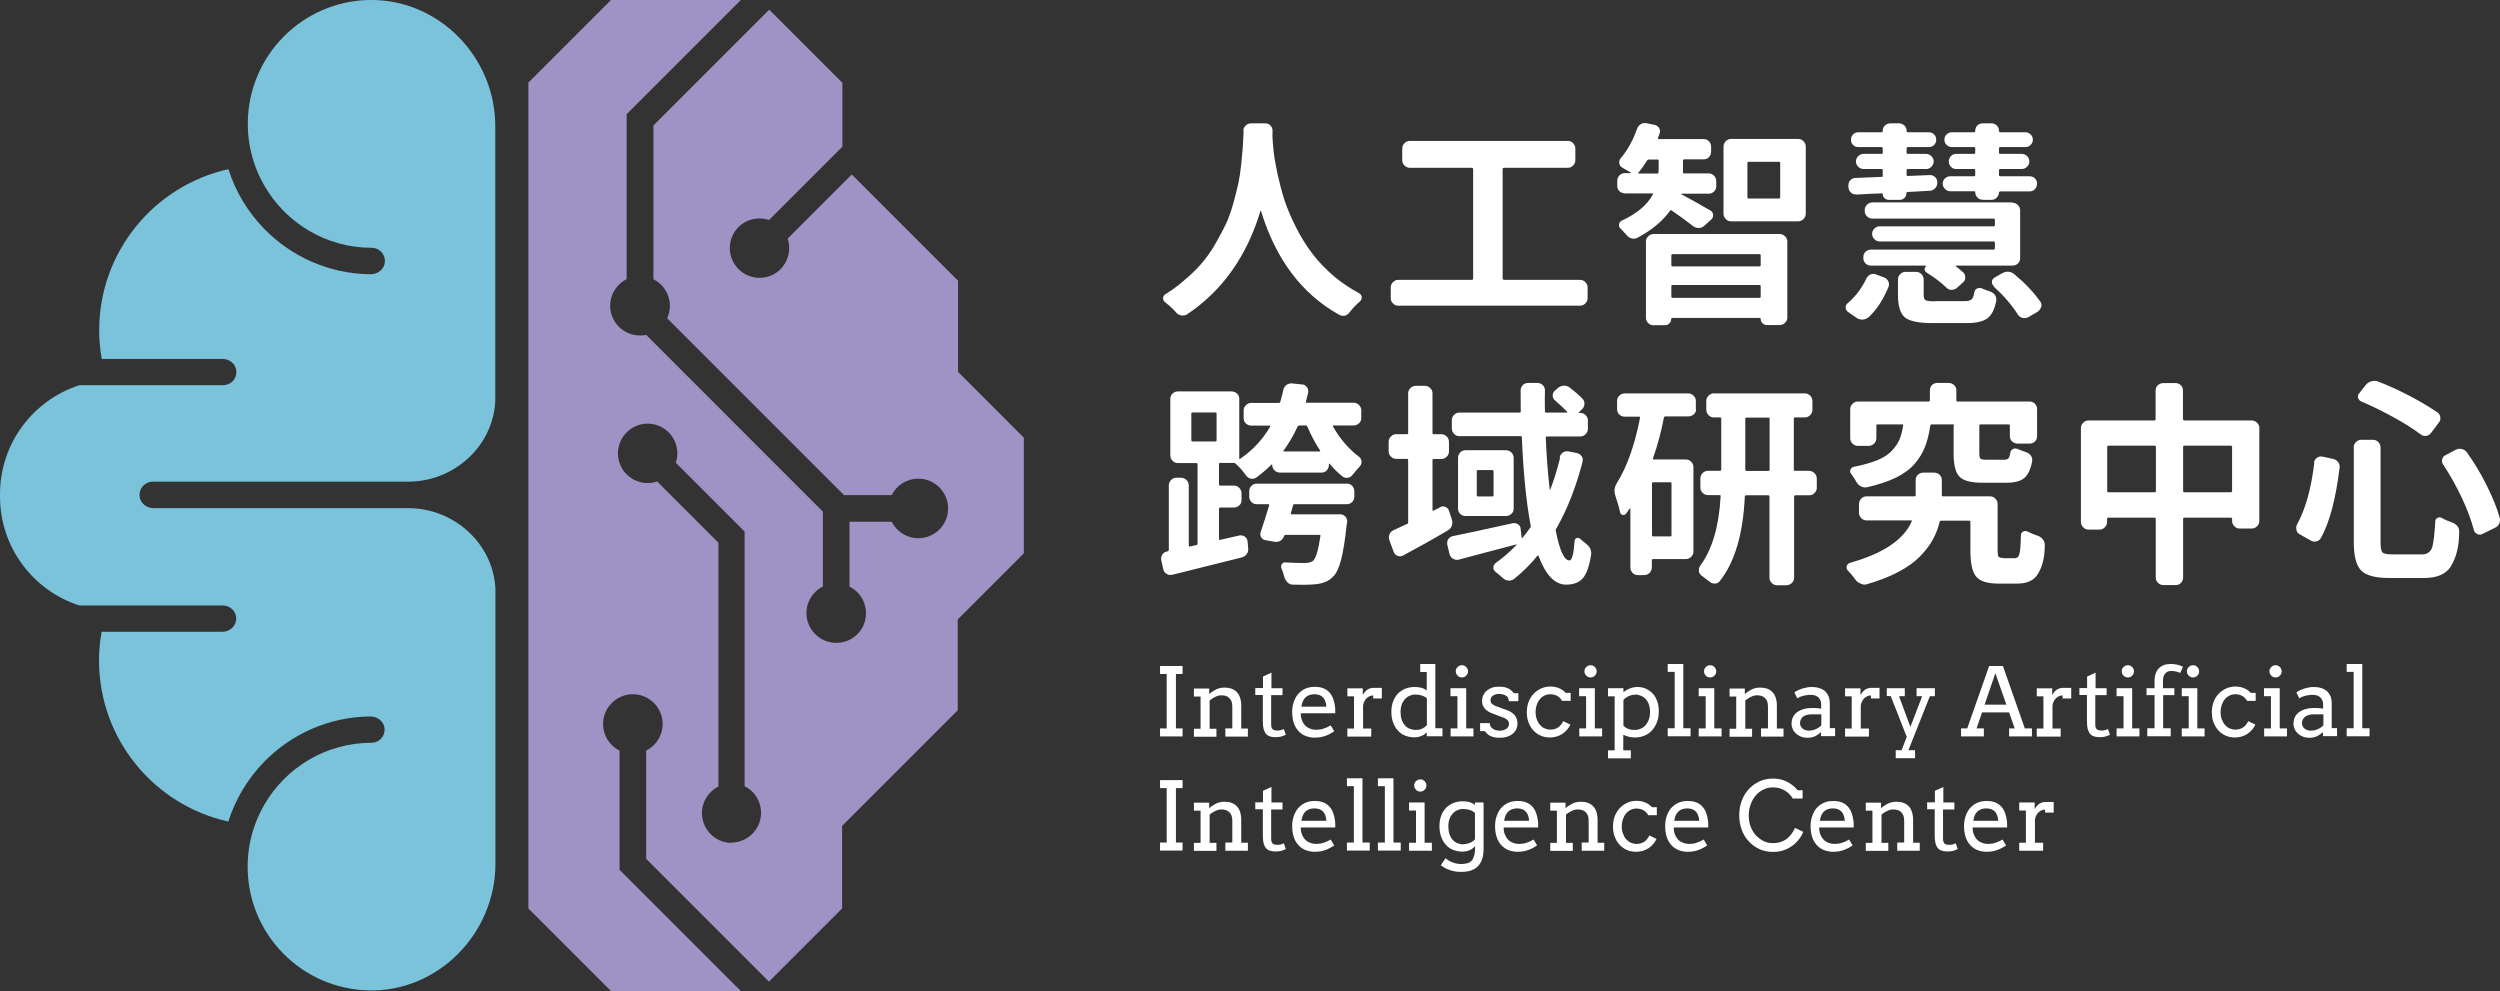 <?xml version="1.0" encoding="UTF-8"?>
<svg id="_圖層_2" data-name="圖層_2" xmlns="http://www.w3.org/2000/svg" viewBox="0 0 165.36 65.55">
  <rect x="0" y="0" width="165.36" height="65.55" fill="#333333" stroke="none"/>
  <defs>
    <style>
      .cls-1 {
        fill: #fff;
      }

      .cls-2 {
        fill: #9f92c5;
      }

      .cls-3 {
        fill: #7ac3db;
      }
    </style>
  </defs>
  <g id="_x31_920x1080">
    <g>
      <g>
        <g>
          <path class="cls-1" d="M82.24,8.65c0-.13.05-.24.15-.34.1-.1.22-.15.35-.15h.95c.14,0,.26.05.35.15.09.1.14.22.13.36,0,.11,0,.22-.01.32.02.35.05.72.09,1.08.04.37.13.85.25,1.44.13.59.28,1.16.45,1.7.18.55.43,1.14.75,1.78.32.64.68,1.23,1.09,1.77.41.54.91,1.07,1.52,1.58.49.4,1.02.75,1.58,1.05.12.07.18.16.18.29,0,.09-.04.18-.11.25-.26.22-.49.46-.68.71-.08.12-.19.2-.32.24-.05,0-.09.01-.14.01-.08,0-.16-.02-.24-.07-2.47-1.37-4.2-3.67-5.18-6.89,0,0,0-.01-.01-.01s-.01,0-.01.01c-.91,3.02-2.53,5.3-4.86,6.86-.09.06-.19.08-.28.08-.04,0-.07,0-.1-.01-.14-.02-.26-.08-.35-.2-.2-.22-.44-.45-.73-.67-.08-.07-.13-.15-.13-.25,0-.13.06-.23.17-.29.39-.24.76-.51,1.1-.8.48-.39.88-.78,1.23-1.17.34-.39.66-.83.94-1.32.28-.49.52-.93.71-1.33.19-.4.35-.86.5-1.39.14-.53.25-.96.33-1.31.07-.34.14-.77.19-1.26.05-.5.08-.86.1-1.08.01-.22.03-.54.05-.95,0-.07,0-.13.01-.2Z"/>
          <path class="cls-1" d="M99.4,18.44s.02.07.07.07h5.03c.14,0,.26.05.36.15.1.1.15.21.15.34v.73c0,.13-.05.24-.15.34-.1.1-.22.15-.36.15h-12.02c-.13,0-.24-.05-.34-.15-.1-.1-.15-.21-.15-.34v-.73c0-.13.05-.24.15-.34.1-.1.21-.15.34-.15h4.89s.07-.02.07-.07v-7.27s-.02-.07-.07-.07h-4.11c-.14,0-.26-.05-.36-.15-.1-.1-.15-.21-.15-.34v-.78c0-.14.05-.26.15-.36.1-.1.22-.15.36-.15h10.45c.13,0,.24.05.34.15s.15.22.15.36v.78c0,.13-.05.24-.15.34-.1.1-.21.15-.34.15h-4.25s-.07.02-.07.07v7.27Z"/>
          <path class="cls-1" d="M113.14,13.92c.1.07.16.16.17.29.01.13-.03.23-.12.31l-.47.42c-.1.09-.22.14-.36.14s-.27-.04-.38-.13c-.39-.31-.86-.65-1.41-1.03-.04-.03-.07-.02-.1.01-.5.7-1.22,1.29-2.15,1.79-.12.07-.25.08-.39.05-.14-.03-.26-.11-.35-.23-.13-.15-.26-.29-.39-.42-.08-.07-.12-.17-.1-.28.02-.11.07-.19.17-.24,1.01-.47,1.7-1.05,2.07-1.75.02-.04,0-.06-.03-.06h-1.82c-.14,0-.26-.05-.36-.14-.1-.09-.15-.21-.15-.35v-.34c0-.14.05-.26.15-.36.1-.1.22-.15.36-.15h.39s.02,0,.02-.01c0,0,0-.01,0-.01-.19-.11-.39-.23-.6-.35-.1-.06-.16-.15-.18-.27-.02-.13,0-.24.08-.33.46-.54.82-1.19,1.09-1.96.05-.13.13-.23.25-.31.08-.05.17-.07.27-.07.04,0,.07,0,.11.01l.53.11c.13.03.23.1.3.21.07.11.08.23.03.36-.04.11-.07.21-.11.31,0,.04,0,.06.04.06h2.99c.14,0,.26.05.35.15.09.1.14.22.14.36v.32c0,.14-.05.26-.14.36-.09.1-.21.15-.35.15h-1.3s-.07.02-.07.06v.81s0,.06.06.06h1.65c.13,0,.24.05.34.15s.15.22.15.36v.34c0,.14-.05.26-.15.35-.1.09-.21.14-.34.14h-1.8s-.02,0-.02.01c0,0,0,.02,0,.03.57.3,1.21.66,1.93,1.08ZM108.37,11.44s-.02.04.03.04h1.23s.07-.02.07-.06c0-.07.01-.15.01-.25v-.56s-.02-.06-.07-.06h-.59s-.08.02-.1.06c-.17.28-.36.55-.59.82ZM109.38,21.52c-.14,0-.26-.05-.36-.15-.1-.1-.15-.21-.15-.34v-5.06c0-.13.05-.24.15-.34.1-.1.22-.15.36-.15h8.33c.14,0,.26.05.36.15.1.1.15.21.15.34v5.04c0,.13-.05.24-.15.34-.1.1-.22.15-.36.15h-.84c-.11,0-.21-.04-.29-.12-.08-.08-.12-.17-.12-.29,0-.04-.02-.06-.06-.06h-5.8s-.06.02-.06.06c0,.12-.04.22-.12.3-.08.08-.18.12-.3.12h-.75ZM116.46,16.88s-.02-.07-.07-.07h-5.77s-.07.02-.07.07v.67s.02.07.07.07h5.77s.07-.02.07-.07v-.67ZM110.55,19.64s.02.06.07.06h5.77s.07-.02.07-.06v-.73s-.02-.06-.07-.06h-5.77s-.07.02-.07.06v.73ZM114,9.7c0-.14.05-.26.15-.36.1-.1.21-.15.34-.15h4.44c.14,0,.26.05.36.15.1.1.15.22.15.36v4.43c0,.14-.05.26-.15.36-.1.1-.22.15-.36.15h-4.44c-.13,0-.24-.05-.34-.15-.1-.1-.15-.22-.15-.36v-4.43ZM117.69,13.13s.06-.02.06-.06v-2.31s-.02-.06-.06-.06h-2.05s-.06.02-.06.06v2.31s.02.06.06.06h2.05Z"/>
          <path class="cls-1" d="M123.58,20.99c-.11.09-.24.14-.39.15-.15,0-.28-.04-.41-.13l-.55-.38c-.1-.07-.15-.17-.15-.29s.05-.22.14-.29c.5-.43.91-.96,1.22-1.61.06-.13.15-.22.27-.28.13-.06.25-.06.37-.01l.54.2c.13.05.22.13.28.26.06.13.06.25.01.37-.35.86-.8,1.53-1.34,2.03ZM122.78,12.86c-.14,0-.26-.03-.36-.13-.1-.09-.15-.21-.16-.35v-.11c0-.13.03-.25.13-.35.09-.1.21-.15.35-.15.54-.02,1.12-.04,1.73-.07.04,0,.06-.02.06-.07v-.39s-.02-.06-.06-.06h-1.2c-.14,0-.26-.05-.36-.15-.1-.1-.15-.21-.15-.35s.05-.25.15-.35c.1-.1.22-.15.36-.15h1.2s.06-.02.06-.06v-.32s-.02-.07-.06-.07h-1.55c-.14,0-.26-.05-.35-.14-.09-.09-.14-.21-.14-.35s.05-.26.14-.35.21-.14.35-.14h1.55s.06-.02.06-.07v-.03c0-.14.05-.26.15-.35.1-.09.22-.14.36-.14h.56c.14,0,.26.05.36.14.1.09.15.21.15.35v.03s.02.07.06.07h1.41c.14,0,.26.05.35.14.09.09.14.21.14.35s-.05.26-.14.35c-.09.09-.21.14-.35.14h-1.41s-.06.02-.06.07v.32s.02.06.06.06h1.24c.13,0,.24.05.34.15.1.1.15.21.15.35s-.05.25-.15.35c-.1.1-.21.15-.34.15h-1.24s-.06.02-.06.06v.34s.02.07.06.06l1.48-.06c.13,0,.24.03.34.13.1.09.15.21.15.35v.04c0,.14-.05.26-.15.36-.1.1-.22.15-.36.16l-1.47.08s-.06.02-.06.06c0,.13-.04.24-.13.33-.09.09-.2.13-.33.13h-.7c-.11,0-.21-.04-.29-.11-.08-.07-.12-.17-.12-.28,0-.04-.01-.05-.04-.04-.1,0-.36.01-.78.03-.41.02-.72.04-.93.05ZM133.11,13.41c.14,0,.26.05.36.15s.15.22.15.36v3.16c0,.14-.05.26-.15.35s-.22.14-.36.14h-3.73s-.02,0-.02.01c0,0,0,.02,0,.03.18.13.34.27.5.41.09.09.14.21.13.34,0,.14-.06.24-.16.33l-.4.36c-.1.08-.22.12-.36.12-.14,0-.25-.06-.34-.16-.37-.35-.81-.68-1.31-.99-.07-.05-.11-.11-.12-.2,0-.08.03-.15.09-.21v-.03s0-.01-.01-.01h-3.62c-.14,0-.26-.05-.36-.14s-.15-.21-.15-.35v-.08c0-.14.05-.26.15-.35.1-.09.22-.14.36-.14h8.12s.07-.02.07-.07v-.41s-.02-.06-.07-.06h-7.56c-.13,0-.24-.05-.34-.15-.1-.1-.15-.21-.15-.35s.05-.25.15-.35c.1-.1.21-.15.34-.15h7.56s.07-.02.07-.06v-.38s-.02-.07-.07-.07h-8.03c-.14,0-.26-.05-.36-.15-.1-.1-.15-.21-.15-.34v-.07c0-.14.05-.26.15-.36.1-.1.22-.15.36-.15h9.26ZM128.01,19.92h1.94c.21,0,.37-.04.45-.11.09-.07.15-.23.19-.48.02-.11.08-.19.17-.24.1-.05.2-.06.31-.02.17.07.35.14.56.21.14.05.25.13.33.24.08.12.1.24.08.38-.11.57-.31.95-.59,1.16-.28.2-.72.31-1.33.31h-2.32c-.9,0-1.51-.13-1.81-.38-.3-.26-.45-.75-.45-1.47v-1.03c0-.14.05-.26.15-.36.1-.1.22-.15.36-.15h.68c.14,0,.26.05.36.15.1.1.15.22.15.36v1.02c0,.19.04.3.13.35.09.05.3.07.64.07ZM131.14,13.21c-.14,0-.26-.05-.35-.15-.09-.1-.14-.21-.14-.34,0-.05-.02-.07-.07-.07h-1.59c-.13,0-.24-.05-.34-.15-.1-.1-.15-.21-.15-.34h0c0-.15.05-.27.15-.36.1-.09.21-.14.34-.14h1.59s.07-.02.07-.07v-.35s-.02-.06-.07-.06h-1.19c-.14,0-.26-.05-.35-.15-.09-.1-.14-.21-.14-.35s.05-.25.14-.35c.09-.1.21-.15.35-.15h1.19s.07-.02.07-.06v-.32s-.02-.07-.07-.07h-1.48c-.13,0-.24-.05-.34-.14-.1-.09-.15-.21-.15-.35s.05-.26.15-.35c.1-.09.21-.14.34-.14h1.48s.07-.02.07-.07v-.03c0-.14.05-.26.14-.35.09-.09.21-.14.35-.14h.59c.13,0,.24.05.34.14.1.09.15.21.15.35v.03s.02.07.07.07h1.68c.13,0,.24.05.34.14.1.09.15.21.15.35s-.05.26-.15.35c-.1.09-.21.14-.34.14h-1.68s-.07.02-.07.07v.32s.02.06.07.06h1.43c.14,0,.26.05.36.15.1.1.15.21.15.35s-.05.25-.15.35c-.1.1-.22.15-.36.15h-1.43s-.07.02-.07.06v.35s.02.07.07.07h1.96c.14,0,.26.05.35.14.09.09.14.21.14.35h0c0,.14-.05.26-.14.36-.09.1-.21.15-.35.15h-1.96s-.07.02-.07.07c0,.13-.05.24-.15.34s-.21.15-.34.15h-.59ZM131.88,18.92c-.08-.07-.13-.15-.13-.25,0-.14.06-.24.18-.31l.49-.28c.13-.07.26-.11.38-.11.16,0,.31.06.45.18.73.61,1.29,1.21,1.7,1.8.06.07.08.15.08.24,0,.05,0,.09-.03.13-.04.13-.12.23-.24.31l-.6.35c-.08.04-.16.06-.24.06-.05,0-.09,0-.14-.01-.13-.04-.23-.11-.31-.22-.39-.62-.93-1.25-1.61-1.87Z"/>
          <path class="cls-1" d="M90.04,27.65c0,.14-.05.26-.15.35-.1.09-.21.14-.34.14h-1.36s-.05.02-.03.06c.49.85,1.07,1.52,1.73,2.01.11.09.17.21.17.35,0,.1-.04.2-.11.28-.17.19-.33.37-.48.56-.08.11-.19.18-.32.2-.13.02-.25,0-.36-.09-.29-.23-.57-.51-.85-.84,0,0,0-.01-.02,0-.01,0-.02.01-.02.02v.06c0,.14-.05.26-.14.36-.09.1-.21.15-.35.15h-2.75c-.14,0-.26-.05-.36-.15-.1-.1-.15-.22-.15-.36h0s0-.03-.01-.03c0,0-.02,0-.03,0-.32.32-.66.61-1.02.87-.11.07-.23.1-.36.07-.13-.03-.23-.1-.31-.21-.24-.34-.48-.6-.71-.8-.03-.02-.06-.03-.1-.03h-.91s-.07.02-.07.06v1.38s.02.06.07.06h.91c.14,0,.26.05.36.15.1.1.15.22.15.36v.45c0,.14-.05.26-.15.35-.1.09-.22.14-.36.14h-.91s-.07.02-.07.07v2.03s.02.05.07.04l1.27-.29c.13-.03.25,0,.36.07.11.07.17.18.19.32l.04.45c.02.14-.01.27-.09.38-.08.12-.19.19-.33.23-.64.16-2.18.54-4.61,1.15-.05,0-.09.01-.13.01-.08,0-.17-.03-.25-.08-.11-.07-.18-.17-.21-.31l-.13-.59s-.01-.07-.01-.1c0-.09.03-.18.08-.27.07-.11.18-.18.32-.21h.04s.07-.05.07-.08v-4.28c0-.14.05-.26.15-.36.1-.1.21-.15.34-.15h.32c.14,0,.26.05.36.15.1.1.15.22.15.36v3.98s.02.07.06.06l.46-.1s.06-.04.06-.08v-5.28s-.02-.06-.07-.06h-1.24c-.13,0-.24-.05-.34-.15-.1-.1-.15-.22-.15-.36v-3.74c0-.14.05-.26.15-.35.1-.09.21-.14.34-.14h3.56c.14,0,.26.05.36.14.1.09.15.21.15.35v3.95s.01.05.04.03c.84-.57,1.51-1.29,2.01-2.15.02-.04,0-.06-.03-.06h-1.22c-.14,0-.26-.05-.36-.14-.1-.09-.15-.21-.15-.35v-.52c0-.13.05-.24.15-.34.1-.1.22-.15.36-.15h1.84s.06-.02.07-.06c.08-.28.15-.54.2-.78.03-.14.09-.25.2-.34.1-.07.21-.11.32-.11h.06l.67.07c.13,0,.23.07.31.17.08.11.11.23.09.36-.05.2-.1.41-.15.61,0,.05,0,.07.04.07h3.13c.13,0,.24.05.34.15.1.1.15.21.15.34v.52ZM78.87,27.28s-.07.02-.07.06v1.8s.02.06.07.06h1.54s.06-.02.06-.06v-1.8s-.02-.06-.06-.06h-1.54ZM83.12,33.35c-.14,0-.26-.05-.35-.15-.09-.1-.14-.21-.14-.34v-.38c0-.13.05-.24.14-.34.09-.1.21-.15.35-.15h5.97c.14,0,.26.05.35.15.09.1.14.21.14.34v.38c0,.13-.05.24-.14.34-.09.1-.21.15-.35.15h-3.48s-.07.02-.08.06l-.15.55s0,.06.06.06h3.21c.14,0,.25.05.34.15.09.1.13.22.12.36,0,.06-.02.1-.03.14-.11,1.05-.24,1.85-.38,2.38s-.32.9-.53,1.1c-.28.29-.68.46-1.22.5-.22.02-.5.03-.82.03-.19,0-.39,0-.61-.01-.14,0-.26-.05-.36-.15-.1-.1-.17-.22-.21-.36-.05-.19-.11-.37-.18-.55-.05-.1-.04-.2.01-.29.06-.09.13-.13.24-.12.47.03.89.04,1.27.04.25,0,.44-.05.56-.14.2-.2.36-.75.49-1.66,0-.04,0-.06-.06-.06h-2.26s-.07.02-.08.06h0c-.05.15-.13.26-.25.33-.12.07-.26.09-.41.06l-.57-.1c-.13-.02-.23-.08-.29-.2-.07-.11-.07-.23-.03-.35.18-.51.36-1.1.56-1.76,0-.05,0-.07-.06-.07h-.75ZM84.88,29.82s-.02.04.03.04h2.38s.06-.02.03-.06c-.31-.46-.59-.99-.85-1.59-.02-.05-.05-.07-.08-.07h-.46s-.08.02-.1.07c-.26.57-.57,1.1-.94,1.61Z"/>
          <path class="cls-1" d="M95.26,33.54c.11-.06.23-.06.35-.01.12.05.2.14.24.27l.18.56c.05.14.04.28,0,.41-.05.14-.14.24-.26.31-1.03.61-2.02,1.16-2.96,1.66-.11.07-.23.07-.36.03-.13-.05-.21-.13-.26-.25l-.29-.78c-.05-.13-.04-.26,0-.39.05-.13.14-.22.27-.28,0,0,.31-.15.91-.42.04-.02.06-.05.06-.08v-4.15s-.02-.07-.06-.07h-.74c-.13,0-.24-.05-.34-.15-.1-.1-.15-.21-.15-.34v-.63c0-.14.05-.26.15-.36.1-.1.21-.15.34-.15h.74s.06-.02.06-.06v-2.65c0-.13.05-.24.15-.34.1-.1.22-.15.36-.15h.59c.14,0,.26.05.36.15.1.1.15.21.15.34v2.65s.02.06.06.06h.52c.14,0,.26.05.36.15.1.1.15.22.15.36v.64c0,.13-.05.24-.15.34-.1.1-.22.15-.36.15h-.52s-.06.02-.06.07v3.31s.02.06.06.04l.48-.24ZM103.16,30.25c.04-.14.11-.25.22-.32.11-.07.24-.1.38-.07l.55.11c.13.03.23.1.31.21.07.11.09.23.06.36-.44,1.69-1.02,3.17-1.75,4.44-.03.04-.04.07-.03.11.26,1.32.56,1.98.91,1.98.17,0,.28-.43.34-1.3,0-.09.06-.15.14-.18.08-.03.16-.01.22.04.12.11.25.22.38.32.24.18.36.39.36.63,0,.04,0,.08-.01.13-.12.75-.3,1.26-.55,1.54-.24.28-.61.42-1.1.42-.75,0-1.36-.64-1.83-1.91-.02-.04-.04-.04-.06-.01-.47.58-.99,1.09-1.56,1.55-.12.08-.25.12-.38.1-.14-.01-.25-.07-.36-.17-.15-.14-.31-.27-.49-.41-.09-.08-.14-.18-.13-.3,0-.12.06-.21.16-.29.48-.34.93-.73,1.37-1.19,0,0,.01-.02,0-.03,0,0-.01,0-.02,0-2.33.61-3.6.95-3.81,1.01-.13.03-.25,0-.37-.06-.12-.07-.19-.17-.23-.3l-.15-.63s-.01-.07-.01-.11c0-.09.02-.18.07-.25.07-.11.18-.18.31-.21.63-.12,1.95-.41,3.95-.85.13-.03.25,0,.36.07.11.07.17.18.17.31l.07.57s0,.03.02.03.03,0,.03-.01c.2-.24.37-.47.52-.68.03-.03.04-.07.03-.11-.3-1.56-.49-3.53-.59-5.88,0-.04-.02-.06-.07-.06h-4.07c-.13,0-.24-.05-.34-.15-.1-.1-.15-.22-.15-.36v-.56c0-.13.05-.24.15-.34.1-.1.21-.15.34-.15h4.01s.06-.02.06-.06c0-.62-.01-1.09-.01-1.41,0-.13.05-.24.14-.34.09-.1.21-.15.35-.15h.63c.13,0,.24.05.34.14.1.09.15.21.15.35,0,.16-.01.32-.01.49,0,.3,0,.6.01.91,0,.05.02.07.07.07h1.38s.03,0,.03-.01v-.03c-.25-.26-.53-.52-.82-.77-.1-.08-.15-.19-.15-.32s.05-.24.15-.32l.2-.18c.11-.09.24-.14.38-.15.14,0,.28.03.4.13.33.25.61.49.84.73.09.09.14.21.13.35,0,.14-.06.26-.16.35l-.21.2s-.01.02,0,.03c0,0,.01.01.02.01h.07c.14,0,.26.05.36.15.1.1.15.21.15.34v.56c0,.14-.05.26-.15.36-.1.1-.22.15-.36.15h-2.21s-.07.02-.07.06c.06,1.33.15,2.49.27,3.48,0,0,0,.01.01.01s.01,0,.01-.01c.24-.61.46-1.31.66-2.12ZM96.44,30.29c0-.14.05-.26.14-.36.09-.1.21-.15.35-.15h2.68c.14,0,.26.05.36.15.1.1.15.22.15.36v3.35c0,.14-.05.26-.15.35-.1.09-.22.14-.36.14h-2.68c-.14,0-.26-.05-.35-.14-.09-.09-.14-.21-.14-.35v-3.35ZM98.72,32.84s.07-.02.07-.06v-1.62s-.02-.07-.07-.07h-.98s-.06.02-.06.07v1.62s.02.06.06.06h.98Z"/>
          <path class="cls-1" d="M112.19,27.05c0,.14-.05.26-.15.35-.1.09-.22.14-.36.14h-1.54s-.07.02-.08.07c-.18.94-.42,1.85-.73,2.72,0,.04,0,.06.06.06h2.11c.14,0,.26.05.36.15.1.1.15.22.15.36v5.59c0,.13-.05.24-.15.34-.1.1-.22.15-.36.15h-2.18s-.06.02-.06.07v.48c0,.14-.05.26-.15.36-.1.1-.22.15-.36.15h-.42c-.14,0-.26-.05-.35-.15-.09-.1-.14-.22-.14-.36v-3.88s0-.02-.01-.02c0,0-.02,0-.03,0-.08.12-.17.24-.25.35-.06.07-.13.1-.22.08-.09-.02-.15-.08-.17-.17-.08-.38-.19-.74-.31-1.09-.04-.11-.06-.22-.06-.34,0-.19.06-.36.17-.53.66-1.06,1.17-2.5,1.52-4.3,0-.05,0-.07-.06-.07h-.95c-.14,0-.26-.05-.36-.14-.1-.09-.15-.21-.15-.35v-.56c0-.13.05-.24.15-.34.1-.1.22-.15.36-.15h4.19c.14,0,.26.05.36.15.1.1.15.21.15.34v.56ZM110.5,35.48s.06-.02.06-.07v-3.45s-.02-.06-.06-.06h-1.17s-.06.02-.06.06v3.45s.02.07.06.07h1.17ZM119.68,31.15c.13,0,.24.05.34.15.1.1.15.22.15.36v.61c0,.13-.05.24-.15.34-.1.1-.21.15-.34.15h-.95s-.06.02-.06.07v5.39c0,.13-.05.24-.15.34-.1.1-.22.15-.36.15h-.63c-.13,0-.24-.05-.34-.15-.1-.1-.15-.21-.15-.34v-5.39s-.02-.07-.07-.07h-1.49s-.07.02-.07.07c-.11,2.47-.66,4.34-1.65,5.6-.08.11-.19.17-.33.17-.14,0-.25-.04-.36-.13-.17-.13-.34-.26-.5-.38-.11-.07-.18-.18-.2-.31v-.07c0-.1.03-.2.08-.28.8-1.07,1.25-2.61,1.36-4.61,0-.05,0-.07-.06-.07h-.77c-.14,0-.26-.05-.36-.15-.1-.1-.15-.21-.15-.34v-.61c0-.14.05-.26.15-.36.1-.1.22-.15.36-.15h.8s.07-.02.07-.06v-3.41s-.02-.06-.07-.06h-.43c-.13,0-.24-.05-.34-.15-.1-.1-.15-.22-.15-.36v-.59c0-.13.05-.24.15-.34.1-.1.21-.15.34-.15h6.02c.14,0,.26.05.36.15.1.1.15.21.15.34v.59c0,.14-.05.26-.15.36-.1.1-.22.15-.36.15h-.66s-.06.02-.06.06v3.41s.02.06.06.06h.95ZM115.44,31.09s.02.06.07.06h1.47s.07-.02.07-.06v-3.41s-.02-.06-.07-.06h-1.47s-.07.02-.07.06v3.41Z"/>
          <path class="cls-1" d="M132.5,36.92h.78c.14,0,.24-.09.29-.27.05-.18.09-.6.1-1.26,0-.1.06-.18.15-.23.09-.05.19-.05.29,0,.2.1.43.2.71.29.13.05.24.13.32.25.07.1.11.21.11.34,0,.88-.18,1.55-.53,2.03-.26.35-.68.53-1.27.53h-1.29c-.7,0-1.18-.15-1.44-.45-.26-.3-.39-.87-.39-1.71v-1.94s-.02-.06-.06-.06h-1.9s-.06.02-.07.06c-.1.42-.25.81-.45,1.18-.2.37-.48.74-.84,1.11-.36.37-.83.72-1.43,1.03-.59.32-1.29.59-2.09.82-.06.02-.12.03-.18.03-.07,0-.15-.02-.22-.06-.14-.05-.26-.13-.35-.25-.14-.2-.31-.41-.52-.63-.06-.06-.08-.12-.08-.2,0-.03,0-.06.01-.1.04-.1.11-.17.21-.2,2.21-.62,3.57-1.54,4.09-2.75.02-.04,0-.06-.04-.06h-2.96c-.13,0-.24-.05-.34-.15-.1-.1-.15-.22-.15-.36v-.57c0-.14.05-.26.15-.36.1-.1.21-.15.34-.15h3.2s.06-.02.06-.06v-1.02c0-.14.05-.26.15-.35.1-.09.22-.14.36-.14h.71c.14,0,.26.05.36.14.1.09.15.21.15.35v1.02s.02.06.06.06h3.14c.13,0,.24.05.34.15.1.1.15.22.15.36v3.06c0,.22.02.36.06.42.04.06.14.08.3.08ZM129.26,28.14s-.02-.07-.06-.07h-1.45s-.06.02-.07.07c-.08.55-.2,1.02-.35,1.41-.15.39-.38.77-.68,1.12-.31.36-.72.66-1.24.92-.52.25-1.16.47-1.92.64-.14.03-.27,0-.4-.06-.13-.07-.23-.16-.3-.29-.1-.19-.22-.37-.35-.54-.07-.08-.08-.18-.04-.28.04-.1.11-.16.21-.18.61-.12,1.13-.27,1.54-.43.41-.17.73-.37.96-.61.23-.24.41-.49.52-.75.11-.26.2-.58.25-.95,0-.05,0-.07-.06-.07h-1.65s-.06.02-.06.07v.84c0,.14-.05.26-.15.36-.1.1-.22.15-.36.15h-.73c-.13,0-.24-.05-.34-.15-.1-.1-.15-.22-.15-.36v-1.93c0-.13.05-.24.15-.34s.21-.15.34-.15h4.71s.07-.02.07-.07v-.67c0-.14.05-.26.14-.35.09-.09.21-.14.35-.14h.75c.14,0,.26.05.36.14.1.09.15.21.15.35v.67s.02.07.06.07h4.79c.14,0,.26.05.35.15.09.1.14.21.14.34v1.8c0,.14-.05.26-.14.35-.09.09-.21.14-.35.14h-.8c-.14,0-.26-.05-.36-.14-.1-.09-.15-.21-.15-.35v-.71s-.02-.07-.06-.07h-1.89s-.07.02-.07.07v1.84c0,.2.03.32.08.36.06.05.19.07.4.07h1.15c.13,0,.23-.03.29-.09.06-.06.1-.19.13-.38.02-.11.08-.19.18-.24.1-.05.2-.05.31,0,.17.07.35.14.56.21.14.05.25.13.32.24.07.12.1.24.07.38-.1.53-.28.9-.53,1.1-.25.2-.63.3-1.15.3h-1.61c-.75,0-1.26-.13-1.52-.41-.26-.27-.38-.77-.38-1.5v-1.89Z"/>
          <path class="cls-1" d="M144.4,27.74s.02.07.07.07h4.46c.14,0,.26.05.36.15.1.1.15.21.15.34v6.15c0,.14-.05.26-.15.36-.1.1-.22.15-.36.15h-.8c-.13,0-.24-.05-.34-.15-.1-.1-.15-.22-.15-.36v-.15s-.02-.06-.07-.06h-3.1s-.07.02-.07.06v3.91c0,.13-.05.24-.14.34-.09.1-.21.15-.35.15h-.81c-.14,0-.26-.05-.36-.15-.1-.1-.15-.21-.15-.34v-3.91s-.02-.06-.06-.06h-3.09s-.07.02-.07.06v.22c0,.14-.05.26-.15.36-.1.1-.21.15-.34.15h-.73c-.14,0-.26-.05-.36-.15-.1-.1-.15-.22-.15-.36v-6.22c0-.13.05-.24.15-.34.1-.1.22-.15.36-.15h4.37s.06-.02.06-.07v-1.91c0-.14.05-.26.15-.35.1-.09.22-.14.36-.14h.81c.14,0,.26.05.35.14.09.09.14.21.14.35v1.91ZM139.38,32.49s.02.07.07.07h3.09s.06-.02.06-.07v-2.95s-.02-.06-.06-.06h-3.09s-.07.02-.07.06v2.95ZM144.4,32.49s.02.07.07.07h3.1s.07-.02.07-.07v-2.95s-.02-.06-.07-.06h-3.1s-.07.02-.07.06v2.95Z"/>
          <path class="cls-1" d="M153.06,30.59c.02-.13.08-.24.19-.31.11-.08.23-.1.36-.08l.7.15c.14.03.25.1.34.21.08.11.12.24.1.38-.25,2.05-.66,3.6-1.23,4.64-.07.12-.17.2-.3.23-.14.03-.26.01-.38-.06l-.73-.41c-.12-.06-.2-.17-.22-.31,0-.04-.01-.08-.01-.13,0-.08.02-.16.07-.24.55-1,.93-2.36,1.13-4.08ZM155.68,29.6c0-.14.05-.26.15-.36.1-.1.22-.15.36-.15h.78c.13,0,.24.05.34.15.1.1.15.22.15.36v6.29c0,.34.04.56.13.65.09.09.3.13.64.13h1.97c.34,0,.57-.16.68-.48.08-.28.15-.85.2-1.72,0-.1.06-.18.15-.22.09-.05.19-.04.28.01.21.12.45.22.71.31.14.06.25.14.34.25.07.1.1.21.1.34,0,.96-.19,1.74-.57,2.33-.32.49-.9.74-1.75.74h-2.33c-.9,0-1.52-.17-1.84-.5-.32-.33-.48-.95-.48-1.85v-6.29ZM156.19,26.56c-.11-.05-.18-.13-.22-.24-.03-.12,0-.22.08-.31l.45-.57c.1-.11.22-.19.36-.22.06-.02.13-.03.18-.03.08,0,.16.01.24.04.68.26,1.38.58,2.11.96.7.37,1.3.73,1.82,1.08.11.07.18.18.2.31.02.14,0,.25-.09.36l-.53.71c-.07.1-.18.16-.31.18-.14.02-.26-.01-.37-.1-.48-.36-1.08-.74-1.77-1.12-.73-.4-1.44-.75-2.14-1.05ZM161.6,30.73c-.07-.11-.1-.23-.06-.36.03-.13.11-.22.23-.27l.66-.35c.13-.07.27-.08.4-.05.14.03.25.1.34.22.48.67.92,1.4,1.31,2.19.38.76.67,1.46.85,2.1.02.06.03.11.03.17,0,.07-.01.15-.04.24-.07.13-.16.23-.29.29l-.84.41c-.11.06-.22.06-.34,0-.11-.05-.19-.14-.22-.27-.16-.61-.41-1.29-.77-2.07-.38-.81-.8-1.56-1.26-2.25Z"/>
        </g>
        <g>
          <path class="cls-1" d="M76.73,44.05h1.49v.53h-.44v3.6h.44v.53h-1.49v-.53h.44v-3.6h-.44v-.53Z"/>
          <path class="cls-1" d="M81.06,48.18h.45v-1.45c0-.24-.06-.43-.19-.55-.12-.13-.3-.19-.53-.19-.13,0-.27.03-.4.1-.14.06-.26.14-.38.24v1.87h.45v.53h-1.49v-.53h.44v-2.13h-.44v-.53h1.01v.37h0c.07-.06.14-.12.22-.17.08-.05.16-.1.24-.14.08-.04.17-.07.26-.09.09-.02.19-.03.29-.03.17,0,.32.02.46.07.14.05.25.12.35.22s.17.22.22.37c.05.15.08.33.08.53v1.52h.44v.53h-1.49v-.53Z"/>
          <path class="cls-1" d="M84.08,45.52h.75v.46h-.75v1.84c0,.12,0,.23.03.3.03.08.07.13.14.16.06.03.14.04.22.04.09,0,.16,0,.23-.02.07-.02.14-.04.22-.08l.13.38c-.1.05-.2.09-.31.12-.11.03-.24.04-.38.04-.14,0-.26-.02-.36-.05-.1-.03-.19-.09-.26-.17s-.12-.19-.16-.32c-.03-.13-.05-.3-.05-.5v-1.75s-.5,0-.5,0v-.46h.51v-.76l.56-.26v1.03Z"/>
          <path class="cls-1" d="M86.04,47.19c0,.09,0,.17.02.25s.03.15.06.21c.08.2.2.36.36.46.17.1.36.16.57.16.17,0,.33-.02.48-.07.16-.05.32-.12.49-.22l.23.39c-.21.14-.42.25-.63.32-.21.07-.43.1-.66.1-.22,0-.41-.04-.6-.11-.18-.07-.34-.18-.47-.32-.13-.14-.24-.32-.31-.53-.07-.21-.11-.46-.11-.74,0-.23.03-.44.1-.64.06-.2.16-.38.28-.53.13-.15.28-.27.47-.36.19-.09.4-.13.65-.13s.44.04.6.11.29.17.39.29c.1.12.18.26.23.41.05.15.09.31.11.47.01.08.02.16.02.24,0,.08,0,.16,0,.23h-2.29ZM86.94,45.92c-.13,0-.25.02-.35.06-.1.04-.18.09-.25.16s-.13.16-.17.26c-.04.1-.07.22-.09.34h1.65c0-.12-.03-.23-.06-.33-.03-.1-.08-.19-.14-.26-.06-.07-.14-.13-.24-.17-.1-.04-.22-.06-.36-.06Z"/>
          <path class="cls-1" d="M91.41,46.2h-.58v-.2c-.07,0-.14.01-.21.04s-.14.06-.2.12c-.06.05-.12.12-.16.2-.05.08-.08.18-.1.29v1.54h.54v.53h-1.58v-.53h.44v-2.13s-.44,0-.44,0v-.53h1.02v.44c.04-.07.08-.13.12-.18.05-.06.1-.11.15-.15.06-.04.12-.07.19-.1.07-.02.14-.04.22-.04h.3c.09,0,.19,0,.28,0v.69Z"/>
          <path class="cls-1" d="M93.94,43.92h1v4.25h.47v.53h-1.04v-.26c-.1.1-.22.19-.36.24-.14.06-.29.09-.46.09-.22,0-.42-.04-.6-.11-.19-.07-.35-.18-.48-.33-.14-.14-.24-.32-.32-.53-.08-.21-.12-.45-.12-.72,0-.25.04-.47.11-.67.07-.2.18-.37.31-.52.14-.14.3-.25.49-.33.19-.08.4-.12.64-.12.15,0,.29.02.42.05.13.03.25.09.37.18v-1.22h-.43v-.53ZM93.63,48.28c.17,0,.31-.02.43-.08.11-.05.22-.13.32-.23v-1.78c-.1-.09-.22-.15-.35-.19-.13-.04-.27-.06-.41-.06s-.26.02-.38.08c-.12.05-.22.12-.31.22-.09.1-.16.21-.21.35-.05.14-.08.3-.08.48,0,.2.02.37.07.52.05.15.12.28.21.38.09.1.19.18.32.23s.26.08.4.08Z"/>
          <path class="cls-1" d="M95.94,45.52h1.04v2.66h.48v.53h-1.51v-.53h.45v-2.13h-.46v-.53ZM96.29,44.4c0-.05.01-.1.03-.15.02-.05.05-.09.09-.13.04-.04.08-.06.13-.09.05-.02.1-.03.16-.03s.1.01.15.03c.05.02.09.05.13.09.04.04.06.08.09.13.02.05.03.1.03.15s-.01.11-.03.16c-.02.05-.05.09-.09.13s-.08.07-.13.09c-.05.02-.1.03-.15.03s-.11-.01-.16-.03c-.05-.02-.09-.05-.13-.09s-.06-.08-.09-.13c-.02-.05-.03-.1-.03-.16Z"/>
          <path class="cls-1" d="M99.76,46.16c-.04-.06-.09-.11-.16-.15-.06-.04-.13-.07-.21-.08-.08-.02-.15-.03-.23-.03-.08,0-.16,0-.23.03-.07.02-.13.05-.18.08-.05.03-.09.08-.12.13-.03.05-.04.11-.04.17,0,.11.03.19.1.25s.17.12.32.17l.61.22c.26.09.45.21.57.36.12.15.18.33.18.54,0,.14-.03.27-.08.39-.06.12-.14.22-.24.3-.1.08-.23.15-.37.19-.15.05-.31.07-.49.07-.25,0-.45-.04-.61-.12-.16-.08-.28-.19-.36-.32h-.32v-.53h.64c0,.09.02.16.06.23.04.06.09.11.15.15.06.04.13.07.21.09.08.02.16.03.24.03s.16,0,.23-.03c.07-.02.14-.05.2-.09.06-.04.1-.08.13-.14.03-.05.05-.11.05-.18,0-.1-.03-.19-.1-.26-.07-.07-.18-.14-.34-.19l-.61-.23c-.25-.09-.43-.2-.55-.34-.12-.14-.18-.31-.18-.51,0-.14.03-.26.08-.37.05-.11.12-.21.22-.3.1-.08.21-.15.35-.2.14-.05.29-.07.47-.07.23,0,.42.03.57.1.15.06.29.17.41.33h.3v.53h-.63c0-.09-.02-.16-.06-.22Z"/>
          <path class="cls-1" d="M103.33,46.37c-.09-.15-.2-.27-.33-.34-.13-.07-.29-.11-.46-.11-.13,0-.26.03-.37.08-.12.06-.22.13-.31.24-.09.1-.16.23-.21.37-.05.15-.08.31-.08.49s.03.34.08.48c.05.14.12.27.21.37.09.1.19.18.31.23.12.05.24.08.37.08.2,0,.37-.05.51-.14.15-.1.26-.24.35-.42l.47.23c-.06.13-.14.25-.23.35-.09.1-.19.19-.31.27-.11.07-.24.13-.38.17-.14.04-.28.06-.43.06-.22,0-.43-.04-.61-.12-.19-.08-.35-.2-.49-.35-.14-.15-.24-.33-.32-.53-.08-.21-.11-.43-.11-.68s.04-.47.12-.68c.08-.21.19-.38.33-.53.14-.15.3-.26.49-.35.19-.08.39-.13.6-.13.2,0,.39.03.57.1.18.07.34.18.47.32h.32v.53h-.58Z"/>
          <path class="cls-1" d="M104.45,45.52h1.04v2.66h.48v.53h-1.51v-.53h.45v-2.13h-.46v-.53ZM104.8,44.4c0-.05.01-.1.03-.15.02-.05.05-.09.09-.13.04-.04.08-.06.13-.09.05-.02.1-.03.16-.03s.1.01.15.03c.05.02.09.05.13.09.04.04.06.08.09.13.02.05.03.1.03.15s-.01.11-.03.16c-.02.05-.05.09-.09.13s-.08.07-.13.09c-.05.02-.1.03-.15.03s-.11-.01-.16-.03c-.05-.02-.09-.05-.13-.09s-.06-.08-.09-.13c-.02-.05-.03-.1-.03-.16Z"/>
          <path class="cls-1" d="M106.37,45.52h1.01v.26c.14-.1.28-.19.44-.25.16-.06.32-.09.49-.09.21,0,.4.04.57.12.17.08.32.19.45.33.13.14.22.31.29.51.07.2.1.42.1.66,0,.26-.04.49-.12.7-.08.21-.19.39-.32.54-.14.15-.3.27-.49.35-.19.08-.4.13-.63.13-.16,0-.31-.02-.43-.05-.13-.03-.25-.08-.36-.13v1.03h.5v.53h-1.51v-.53h.44v-3.57h-.44v-.53ZM108.17,45.95c-.15,0-.29.03-.43.09-.14.06-.25.14-.36.25v1.72c.07.07.16.13.29.19.13.06.28.08.47.08.13,0,.26-.03.38-.08.12-.05.23-.13.32-.23.09-.1.17-.23.22-.38.06-.15.08-.32.08-.52,0-.18-.03-.34-.08-.48-.05-.14-.12-.26-.21-.35-.09-.1-.19-.17-.31-.22-.12-.05-.25-.08-.38-.08Z"/>
          <path class="cls-1" d="M110.31,43.92h1.03v4.25h.48v.53h-1.51v-.53h.46v-3.73h-.46v-.53Z"/>
          <path class="cls-1" d="M112.35,45.52h1.04v2.66h.48v.53h-1.51v-.53h.46v-2.13h-.46v-.53ZM112.71,44.4c0-.05.01-.1.03-.15.02-.05.05-.09.09-.13.04-.04.08-.06.13-.09.05-.02.1-.03.16-.03s.1.01.15.03c.05.02.09.05.13.09.04.04.06.08.09.13.02.05.03.1.03.15s-.01.11-.03.16c-.02.05-.05.09-.09.13s-.08.07-.13.09c-.05.02-.1.03-.15.03s-.11-.01-.16-.03c-.05-.02-.09-.05-.13-.09s-.06-.08-.09-.13c-.02-.05-.03-.1-.03-.16Z"/>
          <path class="cls-1" d="M116.49,48.18h.45v-1.45c0-.24-.06-.43-.19-.55-.12-.13-.3-.19-.53-.19-.13,0-.27.03-.4.1-.14.06-.26.14-.38.24v1.87h.45v.53h-1.49v-.53h.44v-2.13h-.44v-.53h1.01v.37h0c.07-.06.14-.12.22-.17.08-.05.16-.1.24-.14.08-.04.17-.07.26-.09.09-.02.19-.03.29-.03.17,0,.32.02.46.07.14.05.25.12.35.22s.17.22.22.37c.05.15.08.33.08.53v1.52h.44v.53h-1.49v-.53Z"/>
          <path class="cls-1" d="M120.47,48.41c-.12.11-.25.2-.4.28-.15.07-.31.11-.5.11-.16,0-.3-.02-.43-.07-.13-.05-.24-.12-.34-.2-.09-.09-.17-.18-.22-.3-.05-.11-.08-.23-.08-.36,0-.14.02-.25.06-.36.04-.1.09-.2.16-.27.07-.08.14-.14.23-.19.09-.05.18-.09.28-.13.1-.03.2-.05.3-.07.1-.01.2-.02.29-.02.15,0,.27,0,.37.01.1,0,.19.02.27.04v-.26c0-.11-.01-.21-.05-.29-.03-.08-.08-.15-.14-.21-.06-.05-.13-.09-.21-.12-.08-.03-.18-.04-.28-.04-.1,0-.19,0-.28.02-.09.01-.17.03-.25.05-.08.02-.15.05-.21.07-.06.03-.12.06-.16.09l-.19-.4c.08-.05.16-.09.25-.14.09-.04.19-.08.28-.11.1-.03.2-.05.3-.07.1-.02.21-.03.31-.03.18,0,.35.02.5.07.15.04.27.11.38.2.1.09.18.21.24.35.06.14.08.31.08.51v1.59s.35,0,.35,0v.53h-.93v-.3ZM119.69,48.32c.08,0,.15,0,.23-.03.08-.02.15-.04.22-.08.07-.03.13-.07.19-.11.06-.04.11-.09.14-.13v-.72s-.66,0-.66,0c-.11,0-.21.01-.3.04-.09.02-.17.06-.24.11-.07.05-.12.11-.15.18-.04.07-.06.15-.06.24,0,.08.02.16.05.22.03.06.07.11.13.16.06.04.12.07.2.1.08.02.16.03.26.03Z"/>
          <path class="cls-1" d="M124.33,46.2h-.58v-.2c-.07,0-.14.01-.21.04s-.14.06-.2.12c-.06.05-.12.12-.16.2-.05.08-.08.18-.1.29v1.54h.54v.53h-1.58v-.53h.44v-2.13s-.44,0-.44,0v-.53h1.02v.44c.04-.07.08-.13.12-.18.05-.06.1-.11.15-.15.06-.04.12-.07.19-.1.07-.02.14-.04.22-.04h.3c.09,0,.19,0,.28,0v.69Z"/>
          <path class="cls-1" d="M124.78,45.52h1.21v.53h-.38l.75,2.03.78-2.03h-.37v-.53h1.21v.53h-.33l-1.42,3.57h.44v.53h-1.28v-.53h.39l.34-.88-1.06-2.7h-.26v-.53Z"/>
          <path class="cls-1" d="M132.87,48.18h.39l-.37-1.06h-1.79l-.36,1.06h.48v.53h-1.51v-.53h.41l1.45-4.13h.91l1.45,4.13h.47v.53h-1.51v-.53ZM131.27,46.61h1.44l-.73-2.08-.71,2.08Z"/>
          <path class="cls-1" d="M137.01,46.2h-.58v-.2c-.07,0-.14.01-.21.04s-.14.06-.2.12c-.06.05-.12.12-.16.2-.05.08-.08.18-.1.29v1.54h.54v.53h-1.58v-.53h.44v-2.13s-.44,0-.44,0v-.53h1.02v.44c.04-.07.08-.13.12-.18.05-.06.1-.11.15-.15.06-.04.12-.07.19-.1.07-.02.14-.04.22-.04h.3c.09,0,.19,0,.28,0v.69Z"/>
          <path class="cls-1" d="M138.59,45.52h.75v.46h-.75v1.84c0,.12,0,.23.03.3.03.08.07.13.14.16.06.03.14.04.22.04.09,0,.16,0,.23-.02.07-.02.14-.04.22-.08l.13.38c-.1.05-.2.09-.31.12-.11.03-.24.04-.38.04-.14,0-.26-.02-.36-.05-.1-.03-.19-.09-.26-.17s-.12-.19-.16-.32c-.03-.13-.05-.3-.05-.5v-1.75s-.5,0-.5,0v-.46h.51v-.76l.56-.26v1.03Z"/>
          <path class="cls-1" d="M139.99,45.52h1.04v2.66h.48v.53h-1.51v-.53h.46v-2.13h-.46v-.53ZM140.34,44.4c0-.05.01-.1.03-.15.02-.05.05-.09.09-.13.04-.04.08-.06.13-.09.05-.02.1-.03.16-.03s.1.01.15.03c.05.02.09.05.13.09.04.04.06.08.09.13.02.05.03.1.03.15s-.01.11-.03.16c-.02.05-.05.09-.09.13s-.08.07-.13.09c-.05.02-.1.03-.15.03s-.11-.01-.16-.03c-.05-.02-.09-.05-.13-.09s-.06-.08-.09-.13c-.02-.05-.03-.1-.03-.16Z"/>
          <path class="cls-1" d="M143.08,45.52h.74v.46h-.74v2.19h.5v.53h-1.55v-.53h.48v-2.19h-.53v-.46h.53v-.5c0-.18.03-.35.08-.48.05-.14.12-.25.21-.34s.2-.16.33-.21c.13-.05.27-.07.42-.07.11,0,.21,0,.29.02.09.01.16.02.23.04s.13.04.18.06c.05.02.1.04.14.06l-.18.41c-.07-.03-.15-.06-.26-.09-.11-.02-.22-.04-.33-.04-.17,0-.3.05-.4.16-.1.11-.15.26-.15.47v.52Z"/>
          <path class="cls-1" d="M144.3,45.52h1.04v2.66h.48v.53h-1.51v-.53h.46v-2.13h-.46v-.53ZM144.65,44.4c0-.05.01-.1.03-.15.02-.05.05-.09.09-.13.04-.04.08-.06.13-.09.05-.02.1-.03.16-.03s.1.01.15.03c.05.02.09.05.13.09.04.04.06.08.09.13.02.05.03.1.03.15s-.01.11-.03.16c-.02.05-.05.09-.09.13s-.08.07-.13.09c-.05.02-.1.03-.15.03s-.11-.01-.16-.03c-.05-.02-.09-.05-.13-.09s-.06-.08-.09-.13c-.02-.05-.03-.1-.03-.16Z"/>
          <path class="cls-1" d="M148.64,46.37c-.09-.15-.2-.27-.33-.34-.13-.07-.29-.11-.46-.11-.13,0-.26.03-.37.08-.12.06-.22.13-.31.24-.09.1-.16.23-.21.37-.05.15-.08.31-.08.49s.02.34.08.48c.05.14.12.27.21.37.09.1.19.18.31.23.12.05.24.08.37.08.2,0,.37-.05.51-.14.15-.1.26-.24.35-.42l.47.23c-.06.13-.14.25-.23.35-.09.1-.19.19-.31.27-.11.07-.24.13-.38.17-.14.04-.28.06-.43.06-.22,0-.43-.04-.61-.12-.19-.08-.35-.2-.49-.35-.14-.15-.24-.33-.32-.53-.08-.21-.11-.43-.11-.68s.04-.47.12-.68.19-.38.33-.53c.14-.15.3-.26.49-.35.19-.08.39-.13.6-.13.2,0,.39.03.57.1.18.07.34.18.47.32h.32v.53h-.58Z"/>
          <path class="cls-1" d="M149.75,45.52h1.04v2.66h.48v.53h-1.51v-.53h.45v-2.13h-.46v-.53ZM150.11,44.4c0-.05.01-.1.03-.15.02-.05.05-.09.09-.13.04-.04.08-.06.13-.09.05-.02.1-.03.16-.03s.1.01.15.03c.05.02.09.05.13.09.04.04.06.08.09.13.02.05.03.1.03.15s-.01.11-.03.16c-.02.05-.05.09-.09.13s-.08.07-.13.09c-.05.02-.1.03-.15.03s-.11-.01-.16-.03c-.05-.02-.09-.05-.13-.09s-.06-.08-.09-.13c-.02-.05-.03-.1-.03-.16Z"/>
          <path class="cls-1" d="M153.67,48.41c-.12.11-.25.2-.4.28-.15.07-.31.11-.5.11-.16,0-.3-.02-.43-.07-.13-.05-.24-.12-.34-.2-.09-.09-.17-.18-.22-.3-.05-.11-.08-.23-.08-.36,0-.14.02-.25.06-.36.04-.1.09-.2.16-.27.07-.08.14-.14.23-.19.09-.05.18-.09.28-.13.1-.03.2-.05.3-.07.1-.01.2-.02.29-.02.15,0,.27,0,.37.01.1,0,.19.02.27.04v-.26c0-.11-.01-.21-.05-.29-.03-.08-.08-.15-.14-.21-.06-.05-.13-.09-.21-.12-.08-.03-.18-.04-.28-.04-.1,0-.19,0-.28.02-.09.01-.17.03-.25.05-.08.02-.15.05-.21.07-.06.03-.12.06-.16.09l-.19-.4c.08-.05.16-.09.25-.14.09-.04.18-.08.28-.11s.2-.05.3-.07c.1-.02.21-.03.31-.03.18,0,.35.02.5.07.15.04.27.11.38.2.1.09.18.21.24.35.06.14.08.31.08.51v1.59s.35,0,.35,0v.53h-.93v-.3ZM152.9,48.32c.08,0,.15,0,.23-.03.08-.02.15-.04.22-.08.07-.03.13-.07.19-.11.06-.04.11-.09.14-.13v-.72s-.66,0-.66,0c-.11,0-.21.01-.3.04-.09.02-.17.06-.24.11-.07.05-.12.11-.16.18-.04.07-.06.15-.06.24,0,.08.02.16.05.22.03.06.07.11.13.16.06.04.12.07.2.1s.16.03.26.03Z"/>
          <path class="cls-1" d="M155.22,43.92h1.03v4.25h.48v.53h-1.51v-.53h.46v-3.73h-.46v-.53Z"/>
          <path class="cls-1" d="M76.73,51.6h1.49v.53h-.44v3.6h.44v.53h-1.49v-.53h.44v-3.6h-.44v-.53Z"/>
          <path class="cls-1" d="M81.06,55.73h.45v-1.45c0-.24-.06-.43-.19-.55-.12-.13-.3-.19-.53-.19-.13,0-.27.03-.4.1-.14.06-.26.14-.38.24v1.87h.45v.53h-1.49v-.53h.44v-2.13h-.44v-.53h1.01v.37h0c.07-.06.14-.12.22-.17.08-.05.16-.1.24-.14s.17-.07.26-.09c.09-.02.19-.03.29-.03.17,0,.32.02.46.07.14.05.25.12.35.22s.17.22.22.37c.05.15.08.33.08.53v1.52h.44v.53h-1.49v-.53Z"/>
          <path class="cls-1" d="M84.08,53.08h.75v.46h-.75v1.84c0,.12,0,.23.03.3.03.08.07.13.14.16.06.03.14.04.22.04.09,0,.16,0,.23-.02.07-.02.14-.04.22-.08l.13.38c-.1.05-.2.09-.31.12-.11.03-.24.04-.38.04-.14,0-.26-.02-.36-.05-.1-.03-.19-.09-.26-.17-.07-.08-.12-.19-.16-.32-.03-.13-.05-.3-.05-.5v-1.75s-.5,0-.5,0v-.46h.51v-.76l.56-.26v1.03Z"/>
          <path class="cls-1" d="M86.04,54.74c0,.09,0,.17.02.25.01.07.03.15.06.21.08.2.2.36.36.46.17.1.36.16.57.16.17,0,.33-.02.48-.07.16-.05.32-.12.49-.22l.23.39c-.21.14-.42.25-.63.32-.21.07-.43.1-.66.1-.22,0-.41-.04-.6-.11-.18-.07-.34-.18-.47-.32-.13-.14-.24-.32-.31-.53-.07-.21-.11-.46-.11-.74,0-.23.03-.44.1-.64.06-.2.16-.38.28-.53.13-.15.28-.27.47-.36.19-.09.4-.13.65-.13s.44.04.6.11c.16.07.29.17.39.29.1.12.18.26.23.41.05.15.09.31.11.47.01.08.02.16.02.24,0,.08,0,.16,0,.23h-2.29ZM86.94,53.47c-.13,0-.25.02-.35.06-.1.04-.18.09-.25.16s-.13.16-.17.26c-.04.1-.07.22-.09.34h1.65c0-.12-.03-.23-.06-.33-.03-.1-.08-.19-.14-.26s-.14-.13-.24-.17-.22-.06-.36-.06Z"/>
          <path class="cls-1" d="M89.09,51.48h1.03v4.25h.48v.53h-1.51v-.53h.46v-3.73h-.46v-.53Z"/>
          <path class="cls-1" d="M91.14,51.48h1.03v4.25h.48v.53h-1.51v-.53h.46v-3.73h-.46v-.53Z"/>
          <path class="cls-1" d="M93.19,53.08h1.04v2.66h.48v.53h-1.51v-.53h.46v-2.13h-.46v-.53ZM93.54,51.95c0-.05.01-.1.03-.15.02-.05.05-.09.09-.13.04-.04.08-.06.13-.09.05-.02.1-.03.16-.03s.1.01.15.03c.05.02.09.05.13.09.04.04.06.08.09.13.02.05.03.1.03.15s-.01.11-.03.16c-.02.05-.05.09-.09.13-.04.04-.08.07-.13.09-.05.02-.1.03-.15.03s-.11-.01-.16-.03c-.05-.02-.09-.05-.13-.09-.04-.04-.06-.08-.09-.13-.02-.05-.03-.1-.03-.16Z"/>
          <path class="cls-1" d="M97.56,55.98c-.1.11-.23.2-.36.26-.14.06-.3.09-.47.09-.22,0-.42-.04-.6-.11-.19-.07-.35-.18-.48-.33-.14-.14-.24-.32-.32-.53-.08-.21-.12-.45-.12-.72,0-.25.04-.47.11-.67s.18-.37.31-.52c.14-.14.3-.25.49-.33.19-.08.4-.12.64-.12.16,0,.3.02.43.05.13.04.25.1.37.19v-.16h.57v3.06c0,.5-.12.89-.36,1.14-.24.26-.61.39-1.11.39-.11,0-.23,0-.35-.02-.12-.02-.24-.04-.36-.08-.12-.04-.23-.08-.34-.14-.11-.06-.21-.12-.31-.2l.31-.46c.06.05.13.1.21.15.08.05.16.08.25.12.09.03.18.06.28.08.1.02.19.03.29.03.16,0,.29-.02.41-.05s.21-.09.29-.17c.07-.08.13-.2.17-.34.04-.14.06-.32.06-.54v-.05ZM96.8,55.83c.09,0,.18,0,.26-.03.08-.02.15-.04.21-.07.06-.03.12-.06.17-.1.05-.04.09-.08.12-.12v-1.74c-.1-.09-.22-.16-.36-.2-.14-.04-.28-.06-.42-.06-.14,0-.26.02-.38.08-.12.05-.22.12-.31.22-.09.1-.16.21-.21.35-.05.14-.08.3-.08.48,0,.2.02.37.07.52.05.15.12.28.21.38.09.1.19.18.32.23s.26.08.4.08Z"/>
          <path class="cls-1" d="M99.46,54.74c0,.09,0,.17.02.25.01.07.03.15.06.21.08.2.2.36.36.46.17.1.36.16.57.16.17,0,.33-.02.48-.07.16-.05.32-.12.49-.22l.23.39c-.21.14-.42.25-.63.32-.21.07-.43.1-.66.1-.22,0-.41-.04-.6-.11-.18-.07-.34-.18-.47-.32-.13-.14-.24-.32-.31-.53-.07-.21-.11-.46-.11-.74,0-.23.03-.44.1-.64.06-.2.16-.38.28-.53.13-.15.28-.27.47-.36.19-.09.4-.13.65-.13s.44.04.6.11c.16.07.29.17.39.29.1.12.18.26.23.41.05.15.09.31.11.47.01.08.02.16.02.24,0,.08,0,.16,0,.23h-2.29ZM100.35,53.47c-.13,0-.25.02-.35.06-.1.04-.18.09-.25.16s-.13.16-.17.26c-.04.1-.07.22-.09.34h1.65c0-.12-.03-.23-.06-.33-.03-.1-.08-.19-.14-.26s-.14-.13-.24-.17-.22-.06-.36-.06Z"/>
          <path class="cls-1" d="M104.63,55.73h.45v-1.45c0-.24-.06-.43-.19-.55-.12-.13-.3-.19-.53-.19-.13,0-.27.03-.4.1-.14.06-.26.14-.38.24v1.87h.45v.53h-1.49v-.53h.44v-2.13h-.44v-.53h1.01v.37h0c.07-.06.14-.12.22-.17.08-.05.16-.1.24-.14.08-.04.17-.07.26-.09.09-.02.19-.03.29-.03.17,0,.32.02.46.07.14.05.25.12.35.22s.17.22.22.37c.05.15.08.33.08.53v1.52h.44v.53h-1.49v-.53Z"/>
          <path class="cls-1" d="M109.03,53.93c-.09-.15-.2-.27-.33-.34-.13-.07-.29-.11-.46-.11-.13,0-.26.03-.37.08-.12.06-.22.13-.31.24-.09.1-.16.23-.21.37-.05.15-.08.31-.08.49s.03.34.08.48c.05.14.12.27.21.37.09.1.19.18.31.23.12.05.24.08.37.08.2,0,.37-.05.51-.14.15-.1.26-.24.35-.42l.47.23c-.06.13-.14.25-.23.35-.09.1-.19.19-.31.27-.11.07-.24.13-.38.17-.14.04-.28.06-.43.06-.22,0-.43-.04-.61-.12-.19-.08-.35-.2-.49-.35-.14-.15-.24-.33-.32-.53-.08-.21-.11-.43-.11-.68s.04-.47.12-.68c.08-.21.19-.38.33-.53.14-.15.3-.26.49-.35s.39-.13.6-.13c.2,0,.39.03.57.1.18.07.34.18.47.32h.32v.53h-.58Z"/>
          <path class="cls-1" d="M110.71,54.74c0,.09,0,.17.02.25.01.07.03.15.06.21.08.2.2.36.36.46.17.1.36.16.57.16.17,0,.33-.02.48-.07.16-.05.32-.12.49-.22l.23.39c-.21.14-.42.25-.63.32-.21.07-.43.1-.66.1-.22,0-.41-.04-.6-.11-.18-.07-.34-.18-.47-.32-.13-.14-.24-.32-.31-.53-.07-.21-.11-.46-.11-.74,0-.23.03-.44.1-.64.06-.2.16-.38.28-.53.13-.15.28-.27.47-.36s.4-.13.65-.13.44.04.6.11c.16.07.29.17.39.29.1.12.18.26.23.41.05.15.09.31.11.47.01.08.02.16.02.24,0,.08,0,.16,0,.23h-2.29ZM111.6,53.47c-.13,0-.25.02-.35.06-.1.04-.18.09-.25.16s-.13.16-.17.26c-.04.1-.07.22-.09.34h1.65c0-.12-.03-.23-.06-.33-.03-.1-.08-.19-.14-.26s-.14-.13-.24-.17-.22-.06-.36-.06Z"/>
          <path class="cls-1" d="M118.59,52.83c-.14-.23-.32-.42-.55-.55-.23-.13-.48-.2-.76-.2-.24,0-.46.05-.65.15-.2.1-.37.23-.51.4-.14.17-.25.36-.33.59-.08.22-.12.46-.12.7,0,.29.04.55.13.77s.2.41.34.56c.14.15.3.27.49.37.19.1.4.15.64.15.32,0,.61-.08.85-.24.24-.16.44-.41.61-.77l.54.26c-.08.22-.21.43-.4.64s-.42.37-.69.5c-.27.13-.58.19-.91.19s-.61-.06-.88-.18c-.27-.12-.5-.29-.71-.51-.21-.22-.37-.48-.48-.79-.11-.3-.16-.62-.16-.95s.05-.65.16-.94c.11-.3.26-.55.46-.77.2-.22.43-.39.71-.52.27-.13.57-.19.89-.19.28,0,.53.04.74.12.21.08.38.18.53.29.14.11.27.23.37.36h.33v.55h-.66Z"/>
          <path class="cls-1" d="M120.33,54.74c0,.09,0,.17.02.25.01.07.03.15.06.21.08.2.2.36.36.46.17.1.36.16.57.16.17,0,.33-.02.48-.07.16-.05.32-.12.49-.22l.23.39c-.21.14-.42.25-.63.32-.21.07-.43.1-.66.1-.22,0-.41-.04-.6-.11-.18-.07-.34-.18-.47-.32-.13-.14-.24-.32-.31-.53-.07-.21-.11-.46-.11-.74,0-.23.03-.44.1-.64.06-.2.16-.38.28-.53.13-.15.28-.27.47-.36s.4-.13.65-.13.44.04.6.11c.16.07.29.17.39.29.1.12.18.26.23.41.05.15.09.31.11.47.01.08.02.16.02.24,0,.08,0,.16,0,.23h-2.29ZM121.23,53.47c-.13,0-.25.02-.35.06-.1.04-.18.09-.25.16s-.13.16-.17.26c-.04.1-.07.22-.09.34h1.65c0-.12-.03-.23-.06-.33-.03-.1-.08-.19-.14-.26s-.14-.13-.24-.17-.22-.06-.36-.06Z"/>
          <path class="cls-1" d="M125.5,55.73h.45v-1.45c0-.24-.06-.43-.19-.55-.12-.13-.3-.19-.53-.19-.13,0-.27.03-.4.1-.14.06-.26.14-.38.24v1.87h.45v.53h-1.49v-.53h.44v-2.13h-.44v-.53h1.01v.37h0c.07-.06.14-.12.22-.17.08-.05.16-.1.24-.14.08-.04.17-.07.26-.09.09-.02.19-.03.29-.03.17,0,.32.02.46.07.14.05.25.12.35.22s.17.22.22.37c.05.15.08.33.08.53v1.52h.44v.53h-1.49v-.53Z"/>
          <path class="cls-1" d="M128.52,53.08h.75v.46h-.75v1.84c0,.12,0,.23.03.3.03.08.07.13.14.16.06.03.14.04.22.04.09,0,.16,0,.23-.02.07-.02.14-.04.22-.08l.13.38c-.1.05-.2.09-.31.12-.11.03-.24.04-.38.04-.14,0-.26-.02-.36-.05-.1-.03-.19-.09-.26-.17-.07-.08-.12-.19-.16-.32-.03-.13-.05-.3-.05-.5v-1.75s-.5,0-.5,0v-.46h.51v-.76l.56-.26v1.03Z"/>
          <path class="cls-1" d="M130.48,54.74c0,.09,0,.17.02.25.01.07.03.15.06.21.08.2.2.36.36.46.17.1.36.16.57.16.17,0,.33-.02.48-.07.16-.05.32-.12.49-.22l.23.39c-.21.14-.42.25-.63.32-.21.07-.43.1-.66.1-.22,0-.41-.04-.6-.11-.18-.07-.34-.18-.47-.32-.13-.14-.24-.32-.31-.53-.07-.21-.11-.46-.11-.74,0-.23.03-.44.1-.64.06-.2.16-.38.28-.53.13-.15.28-.27.47-.36s.4-.13.65-.13.44.04.6.11c.16.07.29.17.39.29.1.12.18.26.23.41.05.15.09.31.11.47.01.08.02.16.02.24,0,.08,0,.16,0,.23h-2.29ZM131.38,53.47c-.13,0-.25.02-.35.06-.1.04-.18.09-.25.16s-.13.16-.17.26c-.04.1-.07.22-.09.34h1.65c0-.12-.03-.23-.06-.33-.03-.1-.08-.19-.14-.26s-.14-.13-.24-.17-.22-.06-.36-.06Z"/>
          <path class="cls-1" d="M135.85,53.75h-.58v-.2c-.07,0-.14.01-.21.04s-.14.06-.2.12c-.06.05-.12.12-.16.2-.05.08-.08.18-.1.29v1.54h.54v.53h-1.58v-.53h.44v-2.13s-.44,0-.44,0v-.53h1.02v.44c.04-.07.08-.13.12-.18.05-.06.1-.11.15-.15.06-.04.12-.07.19-.1.07-.02.14-.04.22-.04h.3c.09,0,.19,0,.28,0v.69Z"/>
        </g>
      </g>
      <g>
        <path class="cls-3" d="M24.44,0c-4.44.07-8.02,3.68-8.05,8.14,0,.02,0,.04,0,.06,0,.96.17,1.89.48,2.75.16.46.37.9.61,1.32,1.41,2.46,4.07,4.12,7.1,4.12.02,0,.04,0,.06,0,.47.03.85.44.82.93-.03.47-.46.82-.94.82-2.75-.02-5.24-1.16-7.04-3-1.07-1.1-1.9-2.45-2.37-3.95-4.89,1.08-8.55,5.45-8.55,10.66,0,.65.06,1.28.17,1.89h7.99c.46,0,.87.33.91.78.05.48-.29.89-.75.95-.04,0-.08.01-.12.01H5.25c-3.05.98-5.25,3.84-5.25,7.21v.15c0,3.37,2.2,6.23,5.25,7.21h9.5s.08,0,.12.01c.45.06.8.47.75.95-.05.45-.46.78-.91.78h-7.99c-.11.62-.17,1.25-.17,1.89,0,5.22,3.66,9.58,8.55,10.66.48-1.5,1.3-2.85,2.37-3.95,1.79-1.83,4.28-2.98,7.03-3,.48,0,.91.34.94.82.03.49-.35.9-.83.92-.01,0-.03,0-.04,0-3.03,0-5.69,1.66-7.1,4.12-.24.42-.45.86-.61,1.32-.31.86-.48,1.78-.48,2.75,0,.01,0,.03,0,.04.02,4.46,3.6,8.07,8.05,8.15,4.58.08,8.34-3.79,8.34-8.38v-17.84c0-.12,0-.24,0-.36-.16-3.01-2.76-5.32-5.77-5.32H10.15c-.47,0-.9-.35-.92-.83-.03-.5.37-.92.87-.92h16.89c3.02,0,5.61-2.31,5.77-5.32,0-.12,0-.24,0-.36V8.38C32.78,3.79,29.03-.07,24.44,0Z"/>
        <path class="cls-2" d="M63.37,24.58h0v-6.01c-2.77-2.77-4.42-4.42-7.03-7.03l-.62.62-3.62,3.62c.23.69.07,1.47-.47,2.02-.77.77-2.01.77-2.78,0s-.77-2.01,0-2.78c.55-.55,1.33-.7,2.02-.47l3.61-3.61,1.24-1.24v-4.22c-1.92-1.92-3.08-3.08-4.84-4.84l-7.66,7.66v10.17c.65.32,1.09.99,1.09,1.76,0,.29-.07.57-.18.82l.67.67,2.88,2.88,8.04,8.04.11.11h3.15c.32-.65.99-1.09,1.76-1.09,1.09,0,1.97.88,1.97,1.97s-.88,1.97-1.97,1.97c-.77,0-1.44-.45-1.76-1.09h-2.79v4.29c.65.32,1.09.99,1.09,1.76,0,.15-.02.3-.05.44-.17.75-.76,1.33-1.52,1.48-.13.03-.26.04-.4.04-.93,0-1.71-.65-1.92-1.53-.03-.14-.05-.29-.05-.44,0-.77.45-1.44,1.09-1.76v-4.95l-9.24-9.24-.41-.41-2.04-2.04c-.13.03-.27.04-.41.04-1.09,0-1.97-.88-1.97-1.97,0-.77.45-1.44,1.09-1.76V7.55l7.55-7.55h-8.59l-5.46,5.46v54.63c2.13,2.13,3.33,3.33,5.46,5.46h8.59l-8.02-8.02v-7.88c-.65-.32-1.09-.99-1.09-1.76,0-1.09.88-1.97,1.97-1.97s1.97.88,1.97,1.97c0,.77-.45,1.44-1.09,1.76v7.16l8.12,8.12,4.84-4.84v-5.46c2.99-2.99,4.66-4.66,7.65-7.65v-6.01h0c1.71-1.71,2.66-2.66,4.37-4.37v-7.65c-1.71-1.71-2.66-2.66-4.37-4.37ZM48.39,55.75c-.78,0-1.46-.46-1.77-1.12-.12-.26-.19-.54-.19-.85,0-.77.45-1.44,1.09-1.76v-16.12l-2.73-2.73-1.32-1.32c-.69.23-1.47.07-2.02-.47-.77-.77-.77-2.01,0-2.78.77-.77,2.01-.77,2.78,0,.31.31.49.7.55,1.1.03.19.03.39,0,.58-.02.11-.04.22-.08.33l.08.08,4.47,4.47v16.84c.65.32,1.09.99,1.09,1.76,0,.3-.07.59-.19.85-.32.66-.99,1.12-1.77,1.12Z"/>
      </g>
    </g>
  </g>
</svg>